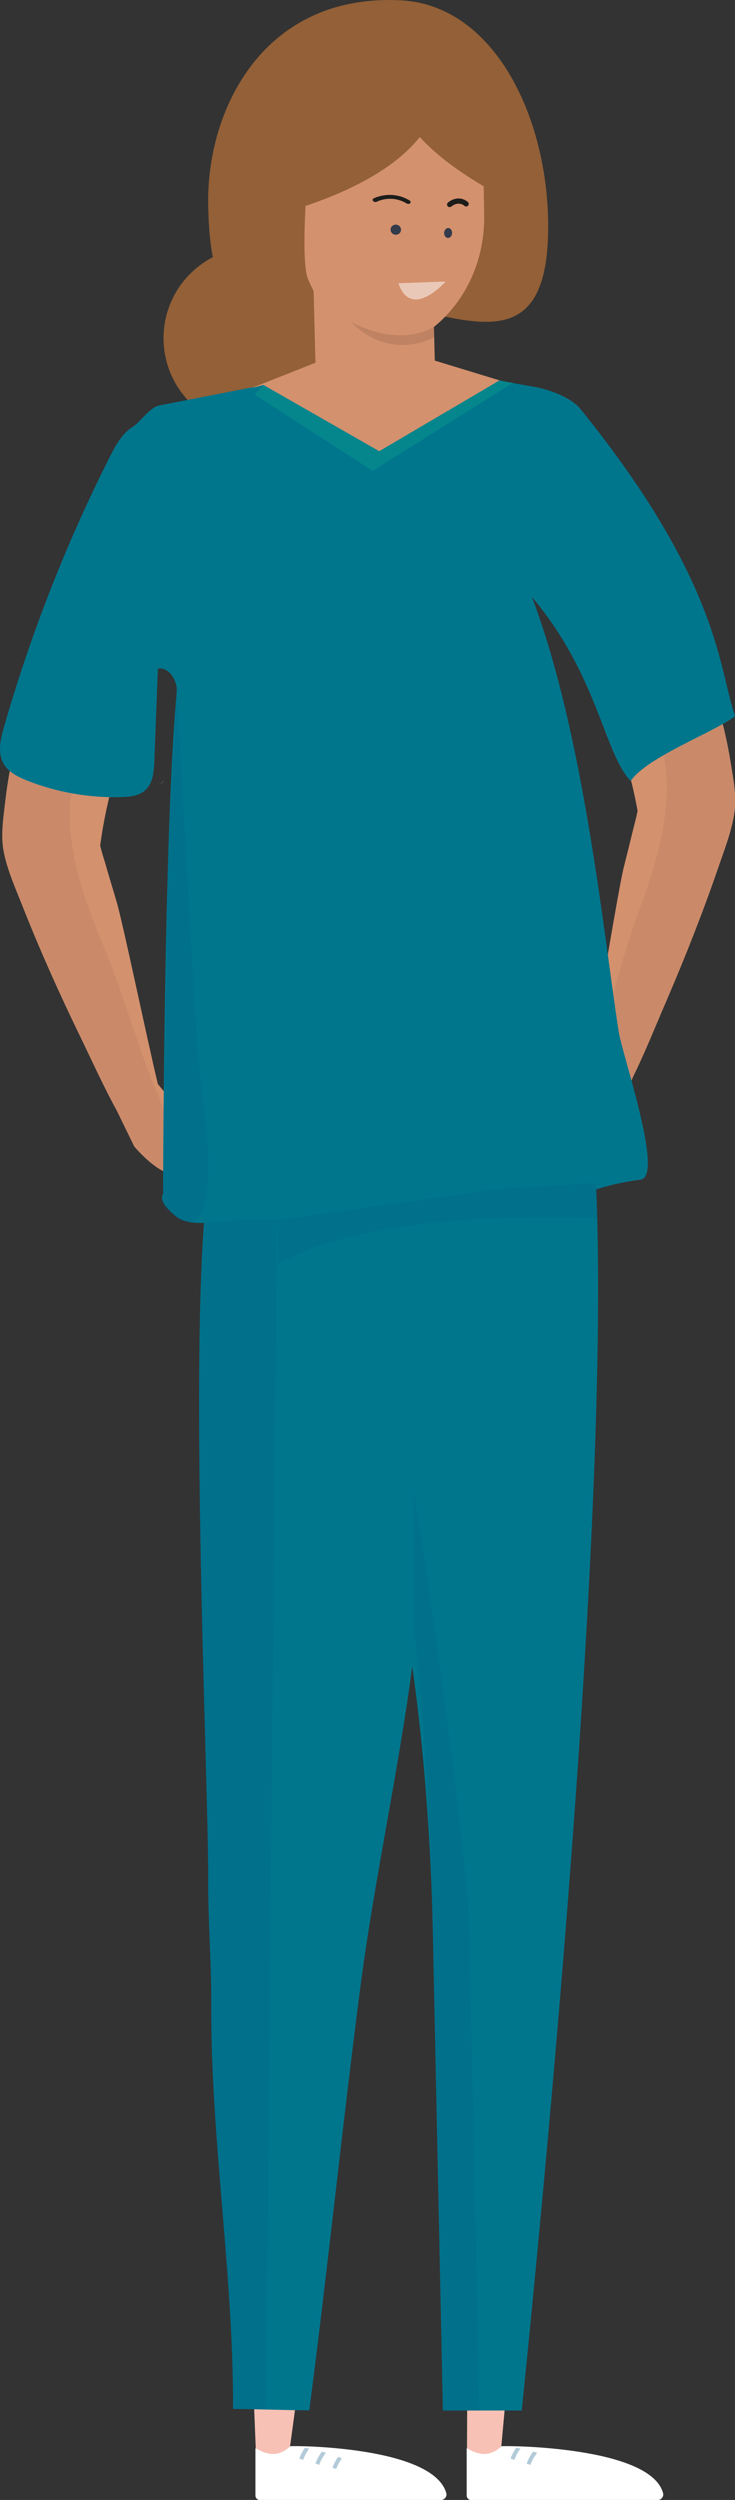 <?xml version="1.0" encoding="UTF-8"?><svg xmlns="http://www.w3.org/2000/svg" xmlns:xlink="http://www.w3.org/1999/xlink" viewBox="0 0 47.91 162.93"><rect x="0" y="0" width="47.91" height="162.93" fill="#333333" stroke="none"/><defs><style>.cls-1{fill:none;}.cls-2{opacity:.05;}.cls-2,.cls-3{fill:#010101;}.cls-3{opacity:.1;}.cls-4{clip-path:url(#clippath);}.cls-5{fill:#f8c1b5;}.cls-6,.cls-7{fill:#005180;}.cls-8{fill:#00768d;}.cls-9{fill:#04868c;}.cls-10{fill:#fff;}.cls-11{fill:#936037;}.cls-12{fill:#90715d;}.cls-13{fill:#333b4b;}.cls-14{fill:#d4916e;}.cls-15{fill:#1d1d1b;}.cls-7,.cls-16{opacity:.15;}.cls-7,.cls-16,.cls-17{mix-blend-mode:multiply;}.cls-18{opacity:.5;}.cls-19{isolation:isolate;}.cls-17{opacity:.3;}</style><clipPath id="clippath"><rect class="cls-1" x="26" y="16.7" width="1.96" height="3.65" transform="translate(-.72 35.94) rotate(-66.63)"/></clipPath></defs><g class="cls-19"><g id="Layer_2"><g id="Layer_1-2"><g><circle class="cls-11" cx="16.6" cy="22.04" r="5.94"/><g><g><path class="cls-12" d="M10.42,51.13s0,.01,.02-.03l-.02,.03Z"/><path class="cls-12" d="M10.67,50.89s-.23,.23-.26,.26h0c.16-.12,.27-.22,.26-.26Z"/><path class="cls-12" d="M22.1,53.63l.02-.03h.01s0-.01-.01,0h0c-.04,.05,0,.01-.01,.02Z"/><path class="cls-12" d="M22.54,53.23c-.06,.04-.11,.08-.17,.13-.06,.05-.12,.11-.18,.17l-.07,.08s.02-.03,.01-.02h-.01l-.02,.04s-.03,.03,.01-.01h0c-.07,.08-.38,.47-.21,.25l.06-.1,.13-.2,.1-.16s.05-.02,.07-.03c.09-.05,.19-.1,.26-.14Z"/><g><g><path class="cls-5" d="M16.67,159.55c.76,.76,1.33,.88,2.24-.13l.91-6.72-3.41,.29,.26,6.56Z"/><path class="cls-10" d="M29.09,162.48c-.87-3.06-9.96-3.1-10.18-3.05-.65,.65-1.42,.64-2.24,.13,0,0-.02,0-.02,.01v3.05c-.01,.18,.13,.32,.31,.32h11.76c.24,0,.44-.23,.37-.46Z"/><g class="cls-17"><path class="cls-6" d="M20.81,160.65l-.25-.09c.1-.29,.25-.55,.42-.78,.09,.02,.18,.05,.27,.08-.19,.23-.34,.49-.45,.8Z"/><path class="cls-6" d="M19.76,160.32l-.25-.09c.09-.26,.22-.49,.36-.7,.09,.02,.19,.03,.29,.05-.16,.21-.3,.46-.4,.74Z"/><path class="cls-6" d="M21.92,160.92l-.25-.09c.09-.27,.22-.5,.37-.71,.09,.03,.17,.07,.25,.1-.15,.21-.28,.44-.38,.7Z"/></g></g><g><path class="cls-5" d="M30.44,159.55c.76,.76,1.33,.88,2.24-.13l.59-6.49-2.8,.03-.03,6.59Z"/><path class="cls-10" d="M43.22,162.48c-.83-3.06-10.32-3.1-10.54-3.05-.65,.65-1.42,.64-2.24,.13,0,0-.02,0-.02,.01v3.05c-.01,.18,.13,.32,.31,.32h12.12c.24,0,.44-.23,.37-.46Z"/><g class="cls-17"><path class="cls-6" d="M34.58,160.65l-.25-.09c.1-.29,.25-.55,.42-.78,.09,.02,.18,.05,.27,.08-.19,.23-.34,.49-.45,.8Z"/><path class="cls-6" d="M33.53,160.32l-.25-.09c.09-.26,.22-.49,.36-.7,.09,.02,.19,.03,.29,.05-.16,.21-.3,.46-.4,.74Z"/><path class="cls-10" d="M35.69,160.92l-.25-.09c.09-.27,.22-.5,.37-.71,.09,.03,.17,.07,.25,.1-.15,.21-.28,.44-.38,.7Z"/></g></g><path class="cls-8" d="M34.01,157.1c2.5-24.63,5.84-62.92,4.77-81.3-7.4-1.43-17.49-.48-25.01,0-1.67,8.33-.18,39.63-.2,46.62-.01,2.85,.21,5.43,.2,8.28-.03,8.8,1.45,17.5,1.42,26.3,1.71,.01,3.27,.08,4.97,.09,1.19-9.09,2.17-18.71,3.36-27.81,.86-6.6,2.49-14.07,3.35-20.67,.78,5.4,1.23,11.7,1.34,17.16,.22,10.44,.44,20.89,.66,31.33"/><g class="cls-16"><path class="cls-6" d="M31.26,157.1h-2.37c-.22-10.44-.44-20.89-.66-31.33-.29-13.71-1.65-22.66-1.25-19.61-.01-.19-.02-8.84-.04-8.95,.46,1.93,3.55,23.51,3.65,28.56,.22,10.44,.44,20.89,.66,31.33Z"/><path class="cls-6" d="M26.94,105.7c-.04-.16-.06-.25-.06-.25,.02,0,.04,.09,.06,.25Z"/></g><path class="cls-7" d="M13.77,75.8c1.05-.07,3.29,.22,4.32,.14-.11,8.82-.56,63.65-.77,81.1-.7-.02-1.4-.03-2.13-.04,.03-8.8-1.45-17.5-1.42-26.3,.01-2.85-.2-5.15-.2-8.28,0-6.41-1.46-36.26,.2-46.62Z"/></g><g><path class="cls-14" d="M12.45,75.29c.5-1.64,.34-1.67-1.06-3.3l-1.1-1.34c-.73-3.04-2.27-10.47-2.7-11.92-.24-.82-.5-1.65-.73-2.47-.03-.1-.23-.72-.33-1.15,.84-6.31,3.67-12.12,7.21-17.28-1.99-.96-3.97-1.96-6.02-2.8-.08-.03-.16-.08-.23-.12-.16,.22-.31,.43-.47,.65C3.59,40.44,1.03,46.17,.34,52.24c-.12,1.03-.3,2.16-.11,3.21,.23,1.24,.79,2.47,1.25,3.64,1.13,2.86,2.4,5.69,3.75,8.47,.77,1.59,1.52,3.25,2.38,4.82l1.14,2.34s2.1,2.52,3.14,1.6c.26-.23,.44-.6,.57-1.03Z"/><path class="cls-2" d="M12.41,75.42c-.9-1.5-1.71-3.04-2.36-4.66-1.22-3.01-2.04-6.13-3.31-9.13-2.3-5.45-3.62-10.6,.39-15.32,.72-.84,1.58-1.23,2.45-1.29,.92-1.96,1.98-3.85,3.15-5.66-1.98-1.16-3.97-2.29-5.99-3.37C3.45,40.77,1.01,46.34,.34,52.24c-.12,1.03-.3,2.16-.11,3.21,.23,1.24,.79,2.47,1.25,3.64,1.13,2.86,2.4,5.69,3.75,8.47,.77,1.59,1.52,3.25,2.38,4.82l1.14,2.34s2.1,2.52,3.14,1.6c.23-.21,.4-.53,.53-.9Z"/></g><g><path class="cls-14" d="M36.55,73.28c-.57-1.62-.42-1.66,.91-3.34l1.04-1.39c.59-3.07,1.8-10.56,2.16-12.03,.21-.83,.42-1.67,.62-2.5,.02-.1,.2-.73,.28-1.17-1.12-6.26-4.22-11.94-7.98-16.94,1.95-1.05,3.88-2.14,5.89-3.07,.08-.04,.15-.08,.23-.13,.17,.21,.33,.42,.5,.63,3.65,4.73,6.46,10.34,7.43,16.36,.16,1.02,.4,2.14,.25,3.2-.17,1.25-.67,2.5-1.08,3.7-1,2.91-2.14,5.79-3.36,8.63-.7,1.62-1.37,3.31-2.16,4.92l-1.03,2.39s-1.99,2.61-3.06,1.74c-.27-.22-.47-.58-.62-1.01Z"/><path class="cls-2" d="M36.6,73.41c.83-1.54,1.57-3.12,2.15-4.76,1.08-3.06,1.76-6.22,2.89-9.27,2.06-5.55,3.14-10.75-1.08-15.29-.75-.81-1.63-1.16-2.5-1.18-1-1.92-2.15-3.76-3.4-5.52,1.92-1.25,3.86-2.47,5.84-3.64,3.5,4.64,6.18,10.1,7.12,15.95,.16,1.02,.4,2.14,.25,3.2-.17,1.25-.67,2.5-1.08,3.7-1,2.91-2.14,5.79-3.36,8.63-.7,1.62-1.37,3.31-2.16,4.92l-1.03,2.39s-1.99,2.61-3.06,1.74c-.24-.19-.42-.51-.57-.88Z"/></g><path class="cls-8" d="M41.1,50.89c-1.74-1.84-2.12-6.87-6.43-11.99,3.42,9,4.7,22.22,5.66,28.34,.24,1.53,2.97,9.43,1.43,9.64-8.35,1.13-5.18,5.29-5.7,5.35-10.84,1.19-11.24-3.64-22.1-2.58-.91,.09-1.93,.14-2.6-.47-.38-.35-1-.91-.73-1.36,0,0,.04-23.71,.89-32.7,.07-.74-.5-1.68-1.23-1.54l-.23,6.03c-.03,.67-.08,1.42-.58,1.88-.41,.38-1.02,.45-1.58,.46-2.08,.06-4.18-.31-6.12-1.07-.6-.24-1.23-.55-1.55-1.11-.4-.71-.2-1.61,.03-2.39,1.74-6.05,4.04-11.94,6.88-17.57,.38-.75,.79-1.53,1.5-1.98,.51-.33,1.13-1.28,1.72-1.4l6.81-1.33c3.91,3.02,9.91,3.77,13.74,.64,.96-.78,2.79-.82,4.36-.43,1.1,.27,2.08,.76,2.56,1.34,9.17,11.33,9.02,17.05,10.09,20.03-1.48,1.09-5.76,2.67-6.81,4.22Z"/><g><g><path class="cls-14" d="M23.7,22.4l-8.87,3.51c.41,.9,3.98,2.52,4.98,3,4.79,2.34,14.48-.72,14.72-3.52l-9.93-3.03c-.01-.07-.89-.03-.89,.04Z"/><g><path class="cls-11" d="M26.12,.02c-8.94-.45-12.64,7.1-12.55,13.27,.13,8.74,3.22,6.42,9.22,6.34,6-.08,13.08,5.38,12.94-5.15C35.64,7.41,32.11,.32,26.12,.02Z"/><path class="cls-14" d="M29.99,8.68l-6.01,.02c-2.12,0-3.87,1.66-4.01,3.78-.15,2.3-.22,4.95,.11,5.72,1.48,3.44,4.48,6.11,8.18,3.13,2.17-1.75,3.34-4.47,3.3-7.26l-.06-3.9c-.01-.83-.69-1.49-1.51-1.49Z"/><path class="cls-14" d="M20.6,25.08c.03,2.15,1.97,4.36,4.12,4.33,2.15-.03,3.69-2.29,3.66-4.44l-.2-7.74-7.78,.11,.2,7.74Z"/><path class="cls-3" d="M22.86,20.97c2.62,2.65,5.43,1.02,5.43,1.02v-.7c-2.42,1.43-5.43-.32-5.43-.32Z"/></g></g><g><g class="cls-18"><g class="cls-4"><path class="cls-10" d="M28.45,18.37l-2.48,.09c.83,2.44,3.08-.11,3.08-.11"/></g></g><g><path class="cls-13" d="M29.47,15.2c-.01,.18-.14,.32-.28,.31s-.25-.16-.24-.34,.14-.32,.28-.31,.25,.16,.24,.34"/><path class="cls-13" d="M26.14,14.99c-.01,.18-.17,.32-.36,.31s-.33-.17-.32-.35,.17-.32,.36-.31,.33,.17,.32,.35"/><path class="cls-15" d="M24.43,13.17s-.08-.03-.1-.06c-.06-.06-.05-.14,.02-.18,.01,0,1.13-.59,2.34,.13,.08,.05,.1,.13,.05,.18-.05,.06-.15,.06-.23,.02-1.01-.6-1.92-.13-1.95-.11-.04,.02-.09,.02-.13,.01"/><path class="cls-15" d="M30.43,13.46c-.05,0-.11,0-.15-.04-.04-.04-.39-.33-.86,.04-.07,.06-.18,.05-.24-.02-.06-.07-.05-.18,.02-.24,.57-.46,1.1-.22,1.3-.03,.07,.06,.07,.17,0,.24-.03,.03-.06,.04-.09,.05"/></g></g></g></g><path class="cls-7" d="M38.98,79.37s-14.57-.8-20.87,3.05l-.02-2.9,14.27-2,6.5-.43,.13,2.27Z"/><path class="cls-7" d="M13.31,72.28s1.52,10.63-2.68,6.37l.32-22.4,.57-11.13,1.33,23.16,.46,4Z"/><g><path class="cls-11" d="M25.84,5.37s-1.01,3.22,6.9,7.45l-.37-3.05-2.47-2.93-4.06-1.47Z"/><path class="cls-11" d="M28.56,4.88s1.62,5.31-9.28,8.75l-.44-3.83,2.4-4.6,7.32-.32Z"/></g><polygon class="cls-8" points="32.55 24.8 24.72 29.41 17.17 25.09 13.57 26.04 25.53 34 34.03 27.33 35.26 25.3 33.42 24.96 32.55 24.8"/><polygon class="cls-9" points="24.29 30.69 16.6 25.72 17.17 25.09 24.72 29.41 32.55 24.8 33.42 24.96 24.29 30.69"/></g></g></g></g></g></svg>